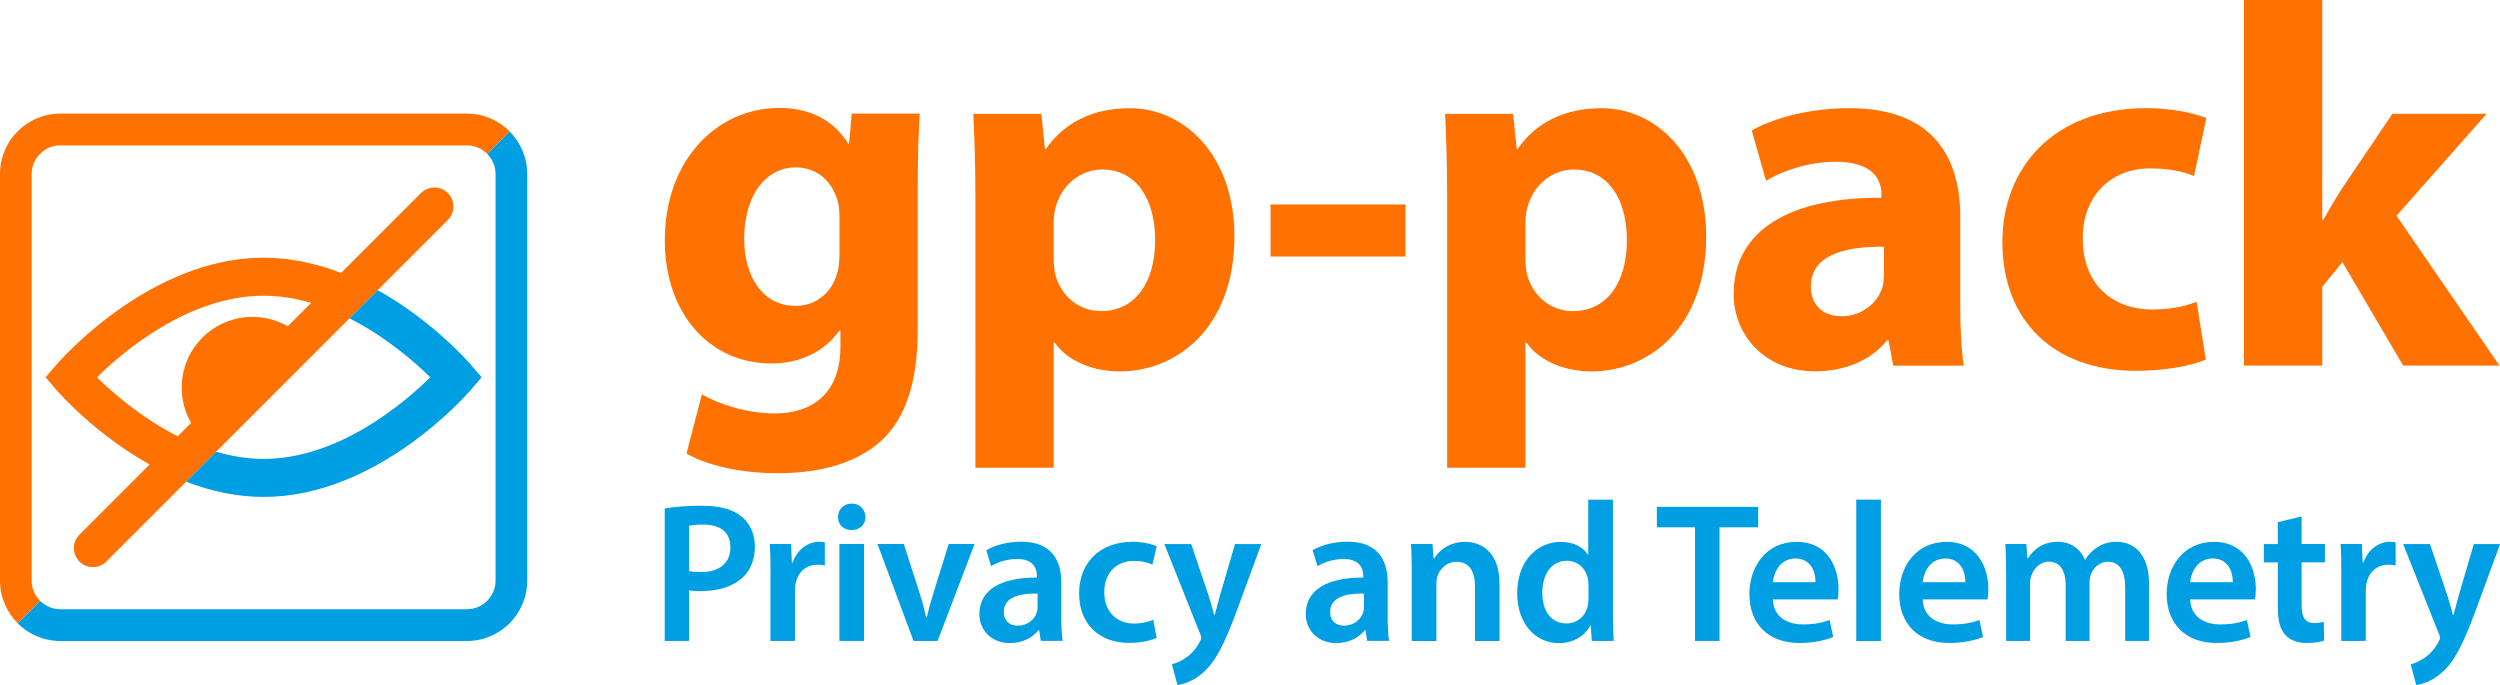 <?xml version="1.0" encoding="UTF-8"?><svg id="Ebene_1" xmlns="http://www.w3.org/2000/svg" viewBox="0 0 292 80"><defs><style>.cls-1{fill:#009ee2;}.cls-2{fill:#ff7100;}</style></defs><g><g><path class="cls-1" d="M77.64,59.4c1.02-.19,2.44-.33,4.37-.33,2.09,0,3.63,.44,4.63,1.28,.93,.77,1.53,2,1.53,3.46s-.46,2.72-1.35,3.56c-1.14,1.14-2.93,1.67-4.95,1.67-.53,0-1.02-.02-1.39-.09v5.91h-2.84v-15.46Zm2.84,7.3c.35,.09,.81,.12,1.39,.12,2.14,0,3.44-1.05,3.44-2.88s-1.21-2.67-3.18-2.67c-.79,0-1.35,.07-1.65,.14v5.3Z"/><path class="cls-1" d="M90,67.19c0-1.53-.02-2.63-.09-3.65h2.49l.09,2.16h.09c.56-1.6,1.88-2.42,3.09-2.42,.28,0,.44,.02,.67,.07v2.7c-.23-.05-.49-.09-.84-.09-1.37,0-2.3,.88-2.56,2.16-.05,.26-.09,.56-.09,.88v5.86h-2.86v-7.67Z"/><path class="cls-1" d="M101.09,60.38c0,.86-.63,1.53-1.63,1.53s-1.58-.67-1.58-1.53,.65-1.56,1.6-1.56,1.58,.67,1.6,1.56Zm-3.05,14.48v-11.32h2.88v11.32h-2.88Z"/><path class="cls-1" d="M105.57,63.54l1.84,5.74c.33,1,.56,1.91,.77,2.84h.07c.21-.93,.46-1.81,.77-2.84l1.79-5.74h3.02l-4.32,11.32h-2.81l-4.21-11.32h3.09Z"/><path class="cls-1" d="M121.56,74.86l-.19-1.26h-.07c-.7,.88-1.88,1.51-3.35,1.51-2.28,0-3.56-1.65-3.56-3.37,0-2.86,2.53-4.3,6.72-4.28v-.19c0-.74-.3-1.98-2.3-1.98-1.12,0-2.28,.35-3.05,.84l-.56-1.86c.84-.51,2.3-1,4.09-1,3.63,0,4.67,2.3,4.67,4.77v4.09c0,1.02,.05,2.02,.16,2.72h-2.58Zm-.37-5.53c-2.02-.05-3.95,.4-3.95,2.12,0,1.12,.72,1.63,1.63,1.63,1.14,0,1.98-.74,2.23-1.56,.07-.21,.09-.44,.09-.63v-1.56Z"/><path class="cls-1" d="M135.09,74.51c-.6,.28-1.79,.58-3.21,.58-3.53,0-5.84-2.26-5.84-5.77s2.32-6.04,6.3-6.04c1.05,0,2.12,.23,2.77,.53l-.51,2.14c-.46-.21-1.14-.44-2.16-.44-2.19,0-3.49,1.6-3.46,3.67,0,2.32,1.51,3.65,3.46,3.65,1,0,1.7-.21,2.26-.44l.4,2.12Z"/><path class="cls-1" d="M139.13,63.54l2.05,6.07c.23,.7,.46,1.56,.63,2.21h.07c.19-.65,.4-1.49,.6-2.23l1.77-6.04h3.07l-2.84,7.72c-1.56,4.23-2.6,6.11-3.95,7.28-1.12,1-2.28,1.37-3,1.46l-.65-2.42c.49-.12,1.09-.37,1.67-.79,.53-.35,1.16-1.02,1.56-1.79,.12-.21,.19-.37,.19-.51,0-.12-.02-.28-.16-.56l-4.14-10.39h3.14Z"/><path class="cls-1" d="M159.68,74.86l-.19-1.26h-.07c-.7,.88-1.88,1.51-3.35,1.51-2.28,0-3.56-1.65-3.56-3.37,0-2.86,2.53-4.3,6.72-4.28v-.19c0-.74-.3-1.98-2.3-1.98-1.12,0-2.28,.35-3.05,.84l-.56-1.86c.84-.51,2.3-1,4.09-1,3.63,0,4.67,2.3,4.67,4.77v4.09c0,1.02,.05,2.02,.16,2.72h-2.58Zm-.37-5.53c-2.02-.05-3.95,.4-3.95,2.12,0,1.12,.72,1.63,1.63,1.63,1.14,0,1.98-.74,2.23-1.56,.07-.21,.09-.44,.09-.63v-1.56Z"/><path class="cls-1" d="M164.89,66.91c0-1.3-.02-2.39-.09-3.37h2.51l.14,1.7h.07c.49-.88,1.72-1.95,3.6-1.95,1.98,0,4.02,1.28,4.02,4.86v6.72h-2.86v-6.39c0-1.63-.6-2.86-2.16-2.86-1.14,0-1.93,.81-2.23,1.67-.09,.26-.12,.6-.12,.93v6.65h-2.88v-7.95Z"/><path class="cls-1" d="M188.39,58.36v13.32c0,1.16,.05,2.42,.09,3.18h-2.56l-.12-1.79h-.05c-.67,1.26-2.05,2.05-3.7,2.05-2.7,0-4.84-2.3-4.84-5.79-.02-3.79,2.35-6.04,5.07-6.04,1.56,0,2.67,.65,3.18,1.49h.05v-6.42h2.86Zm-2.86,9.9c0-.23-.02-.51-.07-.74-.26-1.12-1.16-2.02-2.46-2.02-1.84,0-2.86,1.63-2.86,3.74s1.02,3.58,2.84,3.58c1.16,0,2.19-.79,2.46-2.02,.07-.26,.09-.53,.09-.84v-1.7Z"/><path class="cls-1" d="M197.98,61.59h-4.46v-2.39h11.83v2.39h-4.51v13.27h-2.86v-13.27Z"/><path class="cls-1" d="M207.07,70c.07,2.05,1.67,2.93,3.49,2.93,1.33,0,2.28-.19,3.14-.51l.42,1.98c-.98,.4-2.32,.7-3.95,.7-3.67,0-5.84-2.26-5.84-5.72,0-3.14,1.91-6.09,5.53-6.09s4.88,3.02,4.88,5.51c0,.53-.05,.95-.09,1.21h-7.58Zm4.98-2c.02-1.05-.44-2.77-2.35-2.77-1.77,0-2.51,1.6-2.63,2.77h4.98Z"/><path class="cls-1" d="M216.81,58.36h2.88v16.51h-2.88v-16.51Z"/><path class="cls-1" d="M224.57,70c.07,2.05,1.67,2.93,3.49,2.93,1.33,0,2.28-.19,3.14-.51l.42,1.98c-.98,.4-2.32,.7-3.95,.7-3.67,0-5.84-2.26-5.84-5.72,0-3.14,1.91-6.09,5.53-6.09s4.88,3.02,4.88,5.51c0,.53-.05,.95-.09,1.21h-7.58Zm4.98-2c.02-1.05-.44-2.77-2.35-2.77-1.77,0-2.51,1.6-2.63,2.77h4.98Z"/><path class="cls-1" d="M234.31,66.91c0-1.3-.02-2.39-.09-3.37h2.46l.12,1.67h.07c.56-.88,1.58-1.93,3.49-1.93,1.49,0,2.65,.84,3.14,2.09h.05c.4-.63,.86-1.09,1.39-1.42,.63-.44,1.35-.67,2.28-.67,1.88,0,3.79,1.28,3.79,4.91v6.67h-2.79v-6.25c0-1.88-.65-3-2.02-3-.98,0-1.7,.7-2,1.51-.07,.28-.14,.63-.14,.95v6.79h-2.79v-6.56c0-1.58-.63-2.7-1.95-2.7-1.07,0-1.79,.84-2.05,1.63-.12,.28-.16,.6-.16,.93v6.7h-2.79v-7.95Z"/><path class="cls-1" d="M255.81,70c.07,2.05,1.67,2.93,3.49,2.93,1.33,0,2.28-.19,3.14-.51l.42,1.98c-.98,.4-2.32,.7-3.95,.7-3.67,0-5.84-2.26-5.84-5.72,0-3.14,1.91-6.09,5.53-6.09s4.88,3.02,4.88,5.51c0,.53-.05,.95-.09,1.21h-7.58Zm4.98-2c.02-1.05-.44-2.77-2.35-2.77-1.77,0-2.51,1.6-2.63,2.77h4.98Z"/><path class="cls-1" d="M268.83,60.31v3.23h2.72v2.14h-2.72v5c0,1.37,.37,2.09,1.46,2.09,.49,0,.86-.07,1.12-.14l.05,2.19c-.42,.16-1.16,.28-2.07,.28-1.05,0-1.93-.35-2.46-.93-.6-.65-.88-1.67-.88-3.16v-5.32h-1.63v-2.14h1.63v-2.56l2.79-.67Z"/><path class="cls-1" d="M273.47,67.19c0-1.53-.02-2.63-.09-3.65h2.49l.09,2.16h.09c.56-1.6,1.88-2.42,3.09-2.42,.28,0,.44,.02,.67,.07v2.7c-.23-.05-.49-.09-.84-.09-1.37,0-2.3,.88-2.56,2.16-.05,.26-.09,.56-.09,.88v5.86h-2.86v-7.67Z"/><path class="cls-1" d="M283.82,63.54l2.05,6.07c.23,.7,.46,1.56,.63,2.21h.07c.19-.65,.4-1.49,.6-2.23l1.77-6.04h3.07l-2.84,7.72c-1.56,4.23-2.6,6.11-3.95,7.28-1.12,1-2.28,1.37-3,1.46l-.65-2.42c.49-.12,1.09-.37,1.67-.79,.53-.35,1.16-1.02,1.56-1.79,.12-.21,.19-.37,.19-.51,0-.12-.02-.28-.16-.56l-4.14-10.39h3.14Z"/></g><g><path class="cls-2" d="M107.43,13.29c-.12,1.87-.24,4.33-.24,8.72v16.42c0,5.65-1.14,10.29-4.45,13.23-3.25,2.77-7.64,3.61-11.97,3.61-3.85,0-7.94-.78-10.59-2.29l1.8-6.92c1.86,1.08,5.11,2.23,8.54,2.23,4.33,0,7.64-2.35,7.64-7.76v-1.93h-.12c-1.74,2.47-4.57,3.85-7.94,3.85-7.28,0-12.45-5.89-12.45-14.38,0-9.44,6.14-15.46,13.35-15.46,4.03,0,6.56,1.74,8.06,4.15h.12l.3-3.49h7.94Zm-9.38,11.97c0-.6-.06-1.2-.18-1.68-.66-2.41-2.41-4.03-4.93-4.03-3.31,0-6.02,3.01-6.02,8.36,0,4.39,2.17,7.82,6.02,7.82,2.35,0,4.21-1.56,4.81-3.73,.24-.66,.3-1.62,.3-2.41v-4.33Z"/><path class="cls-2" d="M113.93,23.16c0-3.85-.12-7.16-.24-9.86h7.94l.42,4.09h.12c2.17-3.13,5.53-4.75,9.8-4.75,6.44,0,12.21,5.59,12.21,14.98,0,10.71-6.8,15.76-13.35,15.76-3.55,0-6.32-1.44-7.64-3.37h-.12v14.62h-9.14V23.16Zm9.14,6.92c0,.72,.06,1.38,.18,1.93,.6,2.47,2.71,4.33,5.35,4.33,3.97,0,6.32-3.31,6.32-8.3,0-4.69-2.11-8.24-6.2-8.24-2.59,0-4.87,1.92-5.47,4.63-.12,.48-.18,1.08-.18,1.62v4.03Z"/><path class="cls-2" d="M164.16,23.88v6.08h-15.76v-6.08h15.76Z"/><path class="cls-2" d="M169.03,23.16c0-3.85-.12-7.16-.24-9.86h7.94l.42,4.09h.12c2.17-3.13,5.53-4.75,9.8-4.75,6.44,0,12.21,5.59,12.21,14.98,0,10.71-6.8,15.76-13.35,15.76-3.55,0-6.32-1.44-7.64-3.37h-.12v14.62h-9.14V23.16Zm9.14,6.92c0,.72,.06,1.38,.18,1.93,.6,2.47,2.71,4.33,5.35,4.33,3.97,0,6.32-3.31,6.32-8.3,0-4.69-2.11-8.24-6.2-8.24-2.59,0-4.87,1.92-5.47,4.63-.12,.48-.18,1.08-.18,1.62v4.03Z"/><path class="cls-2" d="M221.13,42.71l-.54-2.95h-.18c-1.92,2.35-4.93,3.61-8.42,3.61-5.95,0-9.5-4.33-9.5-9.02,0-7.64,6.86-11.31,17.26-11.25v-.42c0-1.56-.84-3.79-5.35-3.79-3.01,0-6.2,1.02-8.12,2.23l-1.68-5.89c2.04-1.14,6.08-2.59,11.43-2.59,9.8,0,12.93,5.78,12.93,12.69v10.22c0,2.83,.12,5.53,.42,7.16h-8.24Zm-1.08-13.89c-4.81-.06-8.54,1.08-8.54,4.63,0,2.35,1.56,3.49,3.61,3.49,2.29,0,4.15-1.5,4.75-3.37,.12-.48,.18-1.02,.18-1.56v-3.19Z"/><path class="cls-2" d="M257.64,41.99c-1.62,.72-4.69,1.32-8.18,1.32-9.5,0-15.58-5.77-15.58-15.04,0-8.6,5.9-15.64,16.84-15.64,2.41,0,5.05,.42,6.98,1.14l-1.44,6.8c-1.08-.48-2.71-.9-5.11-.9-4.81,0-7.94,3.43-7.88,8.24,0,5.41,3.61,8.24,8.06,8.24,2.17,0,3.85-.36,5.23-.9l1.08,6.74Z"/><path class="cls-2" d="M271.24,25.68h.12c.66-1.2,1.38-2.41,2.11-3.55l5.96-8.84h11.01l-10.53,11.91,12.03,17.5h-11.25l-7.1-12.09-2.35,2.89v9.2h-9.14V0h9.14V25.68Z"/></g></g><g><path class="cls-2" d="M52.31,22.55c-.87-.87-2.27-.87-3.14,0l-9.33,9.33c-3.06-1.18-6.1-1.78-9.05-1.78-13.31,0-23.78,12.01-24.22,12.52l-1.24,1.45,1.24,1.45c.2,.24,4.45,5.13,10.91,8.73l-8.2,8.2c-.87,.87-.87,2.27,0,3.14,.43,.43,1,.65,1.57,.65s1.14-.22,1.57-.65L52.31,25.69c.87-.87,.87-2.27,0-3.14ZM11.32,44.07c3.03-2.98,10.7-9.53,19.47-9.53,1.8,0,3.66,.28,5.55,.84l-2.73,2.73c-3.16-1.82-7.27-1.38-9.97,1.32-2.7,2.7-3.14,6.81-1.32,9.97l-1.56,1.56c-4.26-2.16-7.66-5.14-9.44-6.89Z"/><path class="cls-1" d="M59.52,15.34l-2.62,2.62c.61,.61,.98,1.45,.98,2.37v47.48c0,1.85-1.5,3.35-3.35,3.35H7.05c-.92,0-1.76-.38-2.37-.98l-2.62,2.62c1.28,1.28,3.04,2.07,4.99,2.07H54.53c3.89,0,7.05-3.16,7.05-7.05V20.33c0-1.95-.79-3.71-2.07-4.99Z"/><path class="cls-2" d="M4.68,70.18c-.61-.61-.98-1.45-.98-2.37V20.33c0-1.85,1.5-3.35,3.35-3.35H54.53c.92,0,1.76,.38,2.37,.98l2.62-2.62c-1.28-1.28-3.04-2.07-4.99-2.07H7.05c-3.9,0-7.05,3.16-7.05,7.05v47.48c0,1.95,.79,3.71,2.07,4.99l2.62-2.62Z"/><path class="cls-1" d="M55.02,42.62c-.2-.23-4.45-5.13-10.91-8.73l-3.29,3.29c4.26,2.16,7.66,5.14,9.44,6.89-3.03,2.98-10.7,9.53-19.47,9.53-1.8,0-3.66-.28-5.55-.84l-3.5,3.5c3.06,1.18,6.1,1.78,9.05,1.78,13.32,0,23.79-12.01,24.22-12.52l1.24-1.45-1.24-1.45Z"/></g></svg>